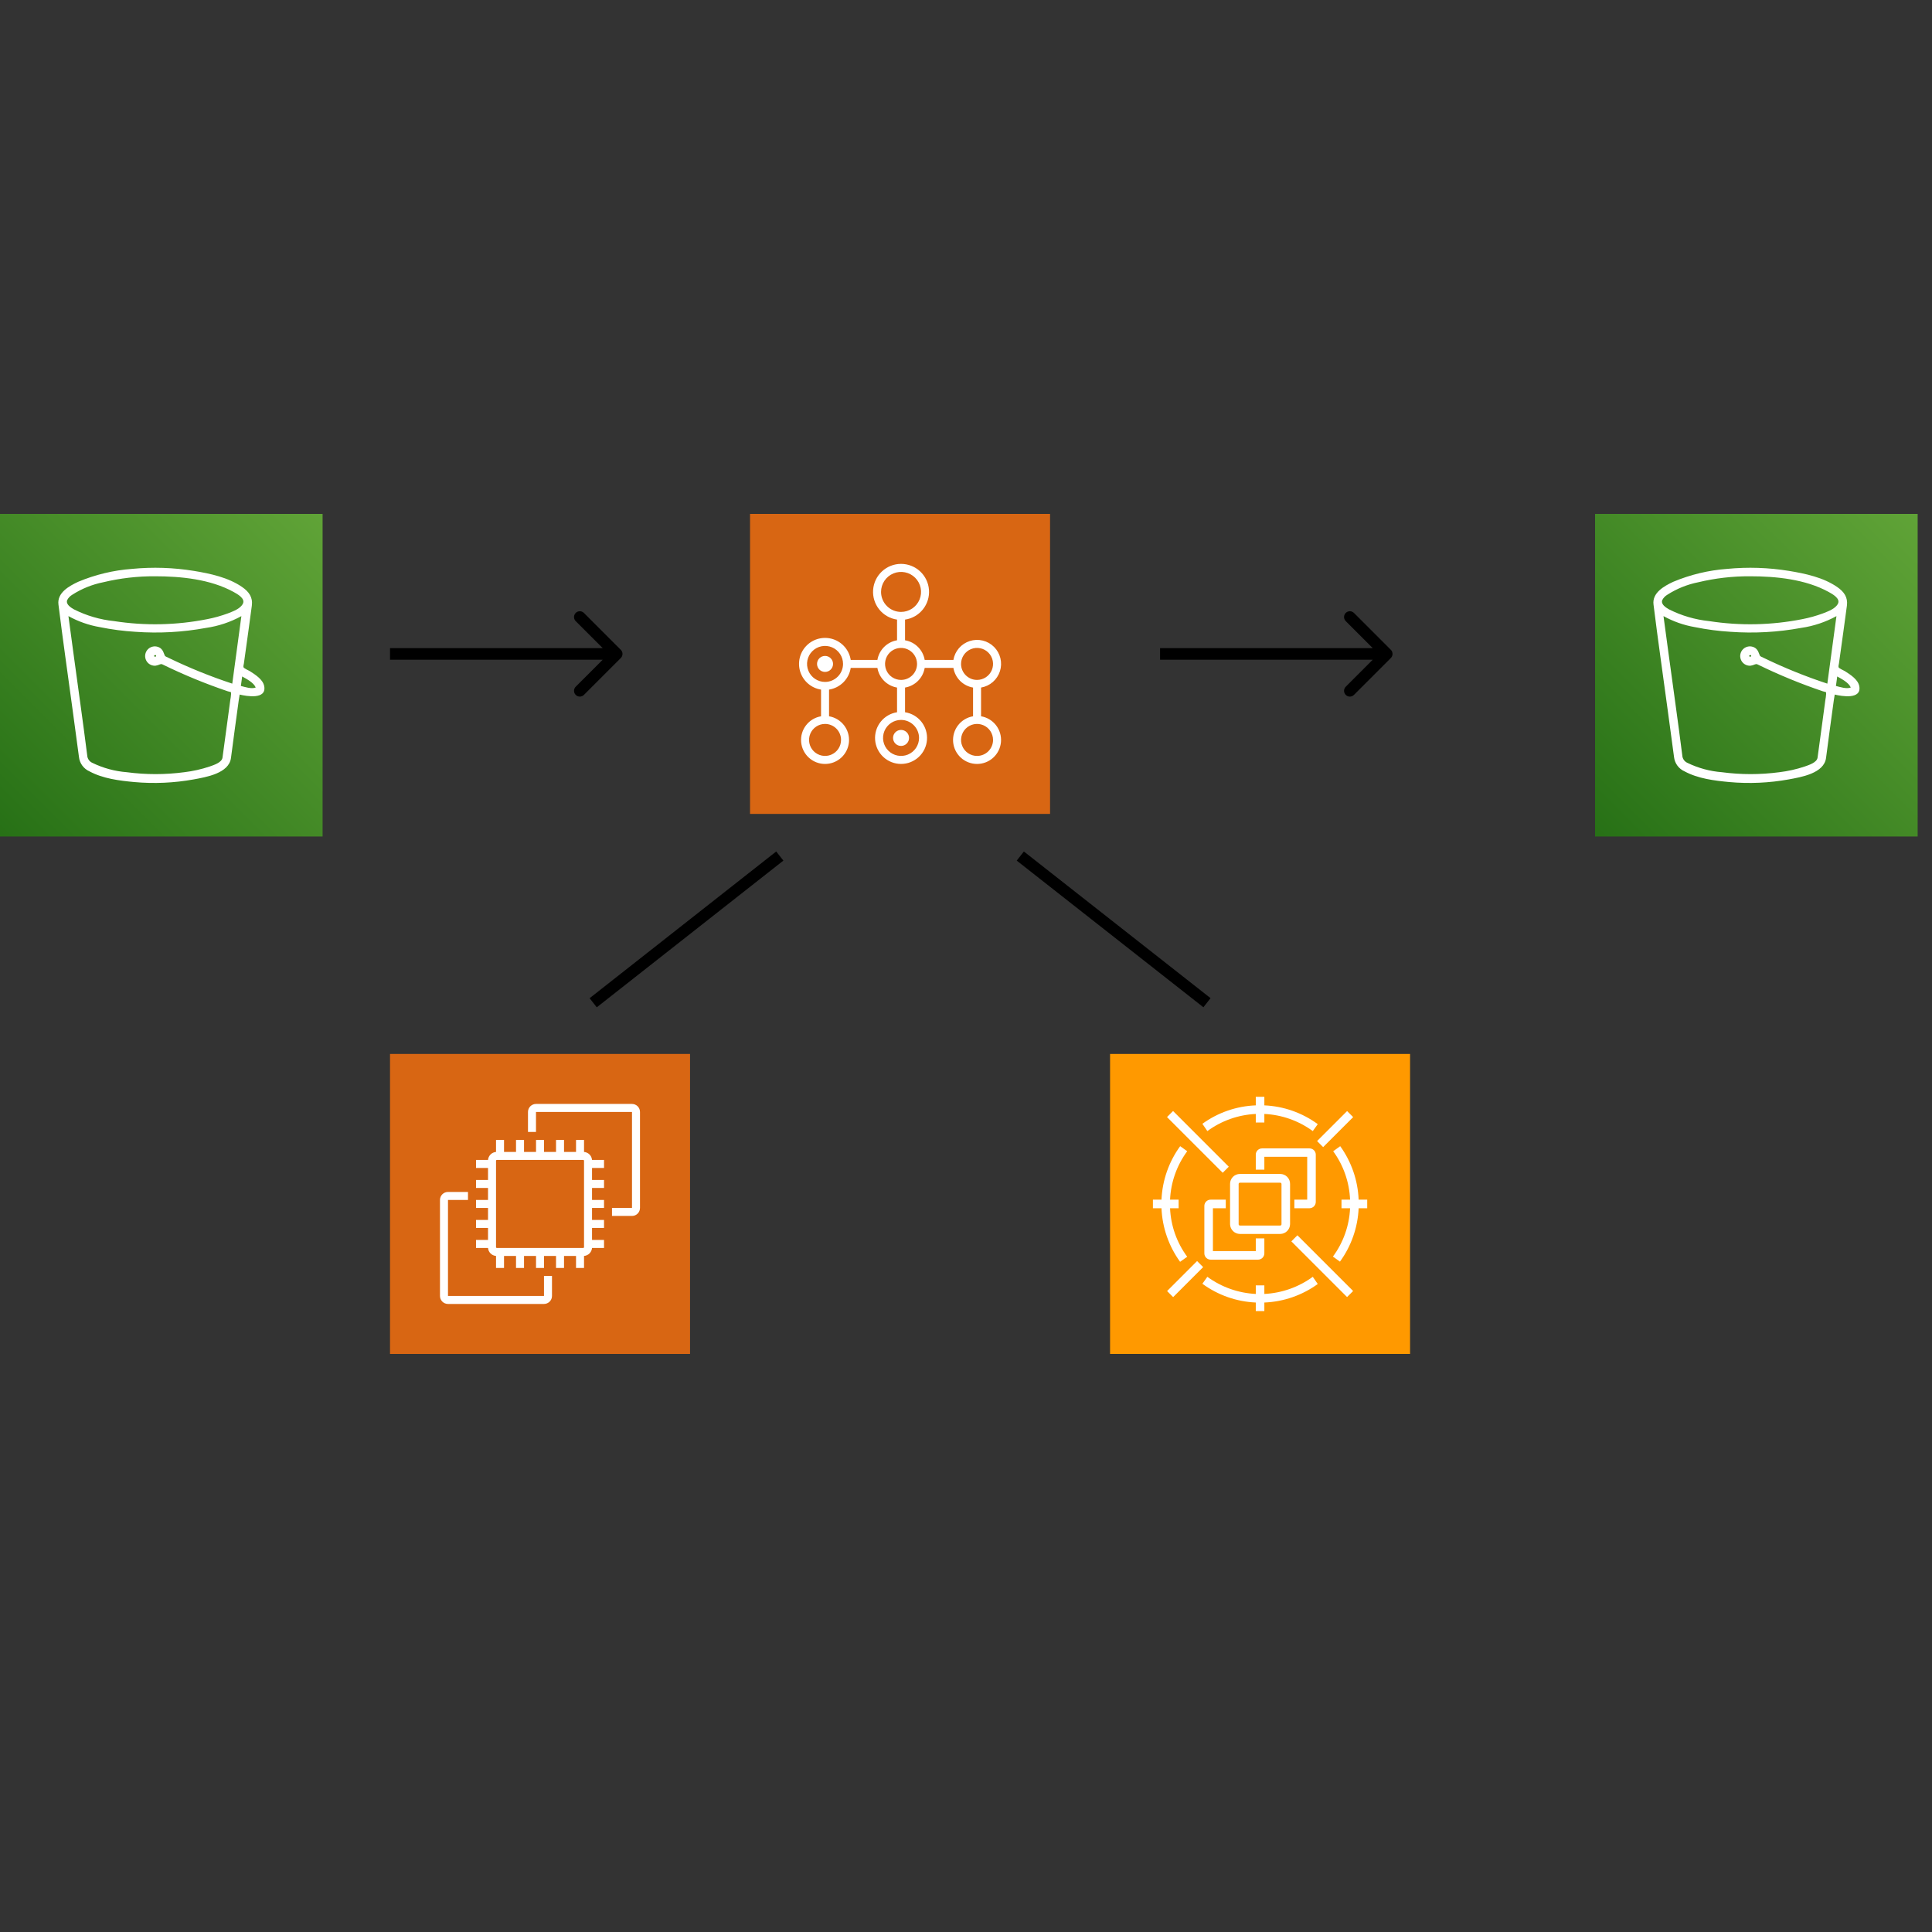 <svg width="500" height="500" viewBox="0 0 500 500" fill="none" xmlns="http://www.w3.org/2000/svg">
<rect x="0" y="0" width="500" height="500" fill="#333333" stroke="none"/>
<g clip-path="url(#clip0_792_1750)">
<path d="M364.926 272.759H287.282V350.403H364.926V272.759Z" fill="#FF9900"/>
<path d="M333.868 316.838V306.412C333.874 306.073 333.813 305.737 333.687 305.422C333.561 305.107 333.374 304.821 333.137 304.579C332.899 304.338 332.616 304.146 332.304 304.015C331.991 303.884 331.656 303.816 331.317 303.816H320.891C320.552 303.816 320.216 303.884 319.904 304.015C319.592 304.146 319.308 304.338 319.071 304.579C318.833 304.821 318.646 305.107 318.521 305.422C318.395 305.737 318.334 306.073 318.339 306.412V316.838C318.357 317.505 318.632 318.14 319.108 318.607C319.584 319.075 320.223 319.34 320.891 319.345H331.317C331.984 319.34 332.623 319.075 333.099 318.607C333.575 318.14 333.851 317.505 333.868 316.838ZM320.558 316.838V306.412C320.558 306.324 320.593 306.239 320.655 306.177C320.718 306.114 320.802 306.079 320.891 306.079H331.317C331.405 306.079 331.49 306.114 331.552 306.177C331.615 306.239 331.65 306.324 331.65 306.412V316.838C331.65 316.927 331.615 317.011 331.552 317.074C331.49 317.136 331.405 317.171 331.317 317.171H320.891C320.847 317.171 320.804 317.163 320.763 317.146C320.723 317.129 320.686 317.105 320.655 317.074C320.624 317.043 320.6 317.006 320.583 316.966C320.566 316.925 320.558 316.882 320.558 316.838V316.838Z" fill="white"/>
<path d="M317.23 312.69V310.471H313.304C312.874 310.471 312.462 310.642 312.159 310.946C311.855 311.249 311.684 311.661 311.684 312.091V324.359C311.684 324.79 311.854 325.204 312.157 325.512C312.46 325.819 312.872 325.994 313.304 326H325.594C326.025 325.994 326.437 325.819 326.74 325.512C327.043 325.204 327.213 324.79 327.213 324.359V320.499H324.995V323.782H313.903V312.69H317.23Z" fill="white"/>
<path d="M334.977 310.472V312.69H338.904C339.335 312.684 339.747 312.509 340.05 312.201C340.354 311.894 340.523 311.48 340.523 311.048V298.825C340.523 298.395 340.353 297.984 340.049 297.68C339.745 297.376 339.333 297.206 338.904 297.206H326.614C326.185 297.206 325.773 297.376 325.469 297.68C325.165 297.984 324.995 298.395 324.995 298.825V302.707H327.213V299.38H338.305V310.472H334.977Z" fill="white"/>
<path d="M303.589 287.529L302.02 289.097L316.436 303.513L318.004 301.944L303.589 287.529Z" fill="white"/>
<path d="M335.769 319.695L334.2 321.264L348.616 335.68L350.185 334.111L335.769 319.695Z" fill="white"/>
<path d="M309.805 326.358L302.041 334.123L303.609 335.691L311.374 327.927L309.805 326.358Z" fill="white"/>
<path d="M348.627 287.539L340.863 295.304L342.431 296.872L350.196 289.108L348.627 287.539Z" fill="white"/>
<path d="M353.834 310.471H351.615C351.416 305.49 349.758 300.676 346.846 296.629L345.027 297.938C347.693 301.59 349.214 305.953 349.397 310.471H347.179V312.69H349.397C349.196 317.209 347.651 321.565 344.96 325.202L346.779 326.51C349.712 322.478 351.394 317.671 351.615 312.69H353.834V310.471Z" fill="white"/>
<path d="M312.461 292.724C316.112 290.045 320.471 288.502 324.995 288.288V290.506H327.213V288.288C331.736 288.502 336.096 290.045 339.747 292.724L341.034 290.928C337.01 287.975 332.199 286.284 327.213 286.069V283.851H324.995V286.069C320.018 286.258 315.208 287.918 311.174 290.839L312.461 292.724Z" fill="white"/>
<path d="M339.747 330.437C336.091 333.106 331.734 334.648 327.213 334.874V332.655H324.995V334.874C320.474 334.648 316.117 333.106 312.461 330.437L311.174 332.234C315.2 335.183 320.009 336.873 324.995 337.092V339.311H327.213V337.092C332.192 336.893 337 335.225 341.034 332.3L339.747 330.437Z" fill="white"/>
<path d="M305.406 326.555L307.248 325.246C304.549 321.597 303.004 317.224 302.811 312.69H305.029V310.471H302.811C303.013 305.946 304.558 301.583 307.248 297.938L305.429 296.629C302.493 300.668 300.811 305.483 300.592 310.471H298.374V312.69H300.592C300.799 317.684 302.474 322.507 305.406 326.555V326.555Z" fill="white"/>
</g>
<g clip-path="url(#clip1_792_1750)">
<path d="M271.753 133H194.109V210.644H271.753V133Z" fill="#D86613"/>
<path d="M253.895 185.373V177.94C255.02 177.751 256.071 177.257 256.934 176.51C257.796 175.763 258.436 174.793 258.784 173.707C259.131 172.62 259.173 171.459 258.904 170.35C258.635 169.242 258.066 168.229 257.26 167.422C256.453 166.616 255.44 166.047 254.331 165.778C253.223 165.509 252.062 165.551 250.975 165.898C249.889 166.246 248.919 166.886 248.172 167.748C247.425 168.61 246.93 169.662 246.742 170.787H239.309C239.093 169.517 238.488 168.346 237.577 167.435C236.666 166.524 235.495 165.919 234.225 165.704V160.351C236.039 160.09 237.686 159.151 238.835 157.724C239.984 156.297 240.55 154.487 240.418 152.66C240.287 150.833 239.469 149.123 238.128 147.874C236.786 146.626 235.022 145.932 233.19 145.932C231.358 145.932 229.594 146.626 228.253 147.874C226.912 149.123 226.093 150.833 225.962 152.66C225.831 154.487 226.397 156.297 227.546 157.724C228.695 159.151 230.342 160.09 232.155 160.351V165.704C230.885 165.919 229.714 166.524 228.803 167.435C227.893 168.346 227.288 169.517 227.072 170.787H220.167C219.976 169.559 219.449 168.407 218.644 167.46C217.839 166.513 216.788 165.808 215.607 165.422C214.425 165.036 213.16 164.985 211.951 165.274C210.743 165.563 209.638 166.182 208.759 167.06C207.88 167.939 207.262 169.044 206.973 170.253C206.684 171.462 206.735 172.727 207.121 173.908C207.507 175.089 208.212 176.141 209.159 176.946C210.106 177.751 211.257 178.278 212.485 178.468V185.373C210.949 185.633 209.567 186.46 208.613 187.69C207.658 188.921 207.2 190.465 207.331 192.017C207.461 193.569 208.169 195.016 209.316 196.07C210.462 197.124 211.963 197.709 213.52 197.709C215.078 197.709 216.579 197.124 217.725 196.07C218.871 195.016 219.58 193.569 219.71 192.017C219.84 190.465 219.383 188.921 218.428 187.69C217.473 186.46 216.091 185.633 214.556 185.373V178.468C215.964 178.245 217.265 177.582 218.273 176.574C219.281 175.566 219.944 174.265 220.167 172.857H227.072C227.288 174.127 227.893 175.298 228.803 176.209C229.714 177.119 230.885 177.724 232.155 177.94V184.328C230.48 184.588 228.966 185.471 227.914 186.8C226.862 188.129 226.35 189.806 226.481 191.496C226.612 193.186 227.375 194.764 228.619 195.915C229.863 197.066 231.495 197.706 233.19 197.706C234.885 197.706 236.517 197.066 237.761 195.915C239.005 194.764 239.768 193.186 239.899 191.496C240.03 189.806 239.518 188.129 238.466 186.8C237.415 185.471 235.9 184.588 234.225 184.328V177.94C235.495 177.724 236.666 177.119 237.577 176.209C238.488 175.298 239.093 174.127 239.309 172.857H246.742C246.957 174.127 247.562 175.298 248.473 176.209C249.384 177.119 250.555 177.724 251.825 177.94V185.373C250.289 185.633 248.907 186.46 247.952 187.69C246.998 188.921 246.54 190.465 246.67 192.017C246.8 193.569 247.509 195.016 248.655 196.07C249.802 197.124 251.302 197.709 252.86 197.709C254.417 197.709 255.918 197.124 257.064 196.07C258.211 195.016 258.919 193.569 259.05 192.017C259.18 190.465 258.722 188.921 257.768 187.69C256.813 186.46 255.431 185.633 253.895 185.373V185.373ZM217.661 191.492C217.661 192.311 217.419 193.111 216.964 193.792C216.509 194.473 215.862 195.004 215.105 195.317C214.348 195.631 213.516 195.713 212.713 195.553C211.909 195.393 211.171 194.999 210.592 194.42C210.013 193.841 209.619 193.103 209.459 192.3C209.299 191.496 209.381 190.664 209.695 189.907C210.008 189.15 210.539 188.504 211.22 188.049C211.901 187.594 212.701 187.351 213.52 187.351C214.619 187.351 215.672 187.787 216.449 188.564C217.225 189.34 217.661 190.393 217.661 191.492ZM213.52 176.481C212.599 176.481 211.698 176.207 210.932 175.695C210.166 175.183 209.569 174.456 209.216 173.605C208.864 172.753 208.772 171.817 208.951 170.913C209.131 170.009 209.575 169.179 210.226 168.528C210.878 167.876 211.708 167.433 212.612 167.253C213.515 167.073 214.452 167.165 215.303 167.518C216.154 167.87 216.882 168.468 217.394 169.234C217.906 170 218.179 170.9 218.179 171.822C218.176 173.057 217.685 174.24 216.812 175.113C215.938 175.986 214.755 176.478 213.52 176.481V176.481ZM228.014 153.187C228.014 152.164 228.318 151.163 228.886 150.312C229.455 149.46 230.263 148.797 231.209 148.405C232.155 148.013 233.196 147.911 234.2 148.111C235.204 148.31 236.126 148.803 236.85 149.527C237.574 150.251 238.067 151.173 238.267 152.178C238.467 153.182 238.364 154.222 237.972 155.168C237.581 156.114 236.917 156.923 236.066 157.491C235.215 158.06 234.214 158.364 233.19 158.364C231.817 158.364 230.501 157.818 229.53 156.848C228.559 155.877 228.014 154.56 228.014 153.187ZM237.849 190.974C237.849 191.895 237.576 192.796 237.064 193.562C236.552 194.328 235.824 194.925 234.973 195.278C234.122 195.631 233.185 195.723 232.281 195.543C231.378 195.363 230.548 194.92 229.896 194.268C229.245 193.617 228.801 192.787 228.621 191.883C228.441 190.979 228.534 190.042 228.886 189.191C229.239 188.34 229.836 187.612 230.602 187.101C231.368 186.589 232.269 186.315 233.19 186.315C234.425 186.318 235.608 186.81 236.481 187.683C237.354 188.556 237.846 189.739 237.849 190.974V190.974ZM233.19 175.963C232.371 175.963 231.571 175.72 230.89 175.265C230.209 174.81 229.678 174.163 229.364 173.407C229.051 172.65 228.969 171.817 229.129 171.014C229.289 170.211 229.683 169.473 230.262 168.894C230.841 168.315 231.579 167.92 232.382 167.76C233.186 167.601 234.018 167.683 234.775 167.996C235.532 168.31 236.178 168.84 236.633 169.521C237.088 170.202 237.331 171.003 237.331 171.822C237.331 172.92 236.895 173.973 236.118 174.75C235.342 175.527 234.288 175.963 233.19 175.963ZM248.719 171.822C248.719 171.003 248.962 170.202 249.417 169.521C249.872 168.84 250.519 168.31 251.275 167.996C252.032 167.683 252.865 167.601 253.668 167.76C254.471 167.92 255.209 168.315 255.788 168.894C256.367 169.473 256.762 170.211 256.921 171.014C257.081 171.817 256.999 172.65 256.686 173.407C256.372 174.163 255.842 174.81 255.161 175.265C254.48 175.72 253.679 175.963 252.86 175.963C251.762 175.963 250.708 175.527 249.932 174.75C249.155 173.973 248.719 172.92 248.719 171.822ZM252.86 195.633C252.041 195.633 251.24 195.39 250.559 194.935C249.878 194.48 249.348 193.833 249.034 193.076C248.721 192.32 248.639 191.487 248.799 190.684C248.958 189.881 249.353 189.143 249.932 188.564C250.511 187.984 251.249 187.59 252.052 187.43C252.855 187.27 253.688 187.352 254.445 187.666C255.201 187.979 255.848 188.51 256.303 189.191C256.758 189.872 257.001 190.673 257.001 191.492C257.001 192.59 256.565 193.643 255.788 194.42C255.011 195.196 253.958 195.633 252.86 195.633Z" fill="white"/>
<path d="M213.52 173.892C214.664 173.892 215.591 172.965 215.591 171.822C215.591 170.678 214.664 169.751 213.52 169.751C212.377 169.751 211.45 170.678 211.45 171.822C211.45 172.965 212.377 173.892 213.52 173.892Z" fill="white"/>
<path d="M233.19 193.045C234.334 193.045 235.261 192.118 235.261 190.974C235.261 189.831 234.334 188.904 233.19 188.904C232.047 188.904 231.12 189.831 231.12 190.974C231.12 192.118 232.047 193.045 233.19 193.045Z" fill="white"/>
</g>
<path d="M83.488 133H0V216.488H83.488V133Z" fill="url(#paint0_linear_792_1750)"/>
<path d="M68.382 177.594C68.059 175.846 66.078 174.61 64.72 173.731C64.285 173.453 63.094 173.007 62.994 172.618C62.987 172.339 63.025 172.061 63.106 171.794L64.219 163.79C64.542 161.441 64.853 159.093 65.176 156.744C65.466 154.584 64.43 153.137 62.671 151.924C59.087 149.441 54.412 148.44 50.193 147.749C44.902 146.886 39.521 146.71 34.185 147.226C29.386 147.578 24.676 148.706 20.237 150.566C17.855 151.679 14.738 153.415 15.128 156.454C16.241 165.493 17.555 174.51 18.768 183.538C19.325 187.668 19.881 191.798 20.438 195.928C20.527 196.732 20.828 197.498 21.309 198.149C21.79 198.8 22.434 199.312 23.176 199.634C26.627 201.505 30.901 202.039 34.753 202.395C39.874 202.858 45.033 202.629 50.093 201.716C53.298 201.126 59.265 200.158 59.777 196.15C60.412 191.185 61.113 186.221 61.781 181.267L62.026 179.753C63.84 180.187 69.016 181.111 68.382 177.594ZM40.13 149.141C46.809 149.141 54.456 149.898 60.445 153.193C61.369 153.705 63.517 154.851 62.872 156.21C62.226 157.568 60.222 158.247 58.998 158.736C57.249 159.382 55.451 159.885 53.621 160.239C45.675 161.813 37.515 161.983 29.51 160.74C25.896 160.367 22.38 159.338 19.135 157.701C18.334 157.245 17.009 156.421 17.376 155.33C17.667 154.744 18.124 154.256 18.69 153.928C21.135 152.355 23.854 151.256 26.705 150.688C31.101 149.633 35.609 149.113 40.13 149.141V149.141ZM57.584 196.061C57.417 197.364 55.269 198.009 54.245 198.377C52.119 199.088 49.925 199.58 47.699 199.846C42.76 200.503 37.755 200.503 32.816 199.846C29.723 199.606 26.702 198.786 23.911 197.43C23.531 197.265 23.205 196.998 22.969 196.657C22.733 196.317 22.596 195.918 22.575 195.505C21.462 186.677 20.193 177.85 19.002 169.022L17.71 159.449C20.241 160.846 22.988 161.809 25.837 162.299C28.888 162.92 31.979 163.325 35.087 163.512C41.187 163.949 47.318 163.609 53.332 162.499C56.536 162.038 59.632 161.005 62.471 159.449L60.111 176.926C54.47 175.067 48.959 172.836 43.614 170.247C43.379 170.157 43.152 170.049 42.935 169.924C42.634 169.701 42.712 169.812 42.568 169.467C42.289 168.833 42.222 168.354 41.633 167.831C41.314 167.576 40.938 167.403 40.537 167.326C40.136 167.249 39.723 167.272 39.333 167.391C38.943 167.511 38.587 167.724 38.298 168.012C38.01 168.3 37.795 168.655 37.674 169.044C37.554 169.434 37.53 169.848 37.605 170.249C37.681 170.65 37.853 171.026 38.107 171.346C38.361 171.665 38.689 171.917 39.063 172.081C39.437 172.244 39.845 172.314 40.252 172.284C40.636 172.22 41.01 172.108 41.365 171.95C41.8 171.816 41.8 171.838 42.256 172.05C47.67 174.69 53.247 176.98 58.953 178.907C59.811 179.185 59.8 178.907 59.8 179.62C59.763 180.162 59.693 180.701 59.588 181.234L58.876 186.543L57.584 196.061ZM40.408 169.735C40.408 170.035 39.985 170.002 39.874 169.812C39.762 169.623 40.408 169.312 40.408 169.735ZM62.337 177.527L62.671 175.067C63.785 175.701 65.677 176.659 66.178 177.928C65.087 178.373 63.362 177.783 62.337 177.527Z" fill="white"/>
<g clip-path="url(#clip2_792_1750)">
<path d="M178.581 272.759H100.937V350.403H178.581V272.759Z" fill="#D86613"/>
<path d="M163.559 314.686H158.383V312.616H163.559V287.77H138.713V292.946H136.643V287.77C136.643 287.221 136.861 286.694 137.249 286.306C137.637 285.918 138.164 285.699 138.713 285.699H163.559C164.108 285.699 164.635 285.918 165.023 286.306C165.412 286.694 165.63 287.221 165.63 287.77V312.616C165.63 313.165 165.412 313.692 165.023 314.08C164.635 314.468 164.108 314.686 163.559 314.686Z" fill="white"/>
<path d="M140.784 337.462H115.938C115.389 337.462 114.862 337.244 114.474 336.856C114.085 336.467 113.867 335.941 113.867 335.392V310.546C113.867 309.996 114.085 309.47 114.474 309.082C114.862 308.693 115.389 308.475 115.938 308.475H121.114V310.546H115.938V335.392H140.784V330.215H142.854V335.392C142.854 335.941 142.636 336.467 142.248 336.856C141.859 337.244 141.333 337.462 140.784 337.462Z" fill="white"/>
<path d="M156.323 302.263V300.193H153.217C153.174 299.658 152.943 299.156 152.563 298.776C152.184 298.397 151.682 298.165 151.147 298.122V295.017H149.076V298.122H145.97V295.017H143.9V298.122H140.794V295.017H138.724V298.122H135.618V295.017H133.547V298.122H130.442V295.017H128.371V298.122C127.836 298.165 127.334 298.397 126.954 298.776C126.575 299.156 126.343 299.658 126.301 300.193H123.195V302.263H126.301V305.369H123.195V307.44H126.301V310.545H123.195V312.616H126.301V315.722H123.195V317.792H126.301V320.898H123.195V322.968H126.301C126.343 323.503 126.575 324.006 126.954 324.385C127.334 324.764 127.836 324.996 128.371 325.039V328.145H130.442V325.039H133.547V328.145H135.618V325.039H138.724V328.145H140.794V325.039H143.9V328.145H145.97V325.039H149.076V328.145H151.147V325.039C151.682 324.996 152.184 324.764 152.563 324.385C152.943 324.006 153.174 323.503 153.217 322.968H156.323V320.898H153.217V317.792H156.323V315.722H153.217V312.616H156.323V310.545H153.217V307.44H156.323V305.369H153.217V302.263H156.323ZM151.147 322.782C151.147 322.831 151.127 322.879 151.092 322.914C151.057 322.949 151.01 322.968 150.96 322.968H128.557C128.508 322.968 128.461 322.949 128.426 322.914C128.391 322.879 128.371 322.831 128.371 322.782V300.379C128.371 300.33 128.391 300.282 128.426 300.247C128.461 300.212 128.508 300.193 128.557 300.193H150.96C151.01 300.193 151.057 300.212 151.092 300.247C151.127 300.282 151.147 300.33 151.147 300.379V322.782Z" fill="white"/>
</g>
<path d="M160.662 170.295C161.248 169.709 161.248 168.759 160.662 168.173L151.116 158.627C150.53 158.041 149.58 158.041 148.994 158.627C148.409 159.213 148.409 160.163 148.994 160.749L157.48 169.234L148.994 177.719C148.409 178.305 148.409 179.255 148.994 179.84C149.58 180.426 150.53 180.426 151.116 179.84L160.662 170.295ZM100.937 170.734H159.601V167.734H100.937V170.734Z" fill="black"/>
<path d="M359.948 170.295C360.533 169.709 360.533 168.759 359.948 168.173L350.402 158.627C349.816 158.041 348.866 158.041 348.28 158.627C347.694 159.213 347.694 160.163 348.28 160.749L356.766 169.234L348.28 177.719C347.694 178.305 347.694 179.255 348.28 179.84C348.866 180.426 349.816 180.426 350.402 179.84L359.948 170.295ZM300.223 170.734H358.887V167.734H300.223V170.734Z" fill="black"/>
<line x1="264.053" y1="221.542" x2="312.365" y2="259.501" stroke="black" stroke-width="3"/>
<line y1="-1.5" x2="61.44" y2="-1.5" transform="matrix(-0.786 0.618 0.618 0.786 202.737 222.722)" stroke="black" stroke-width="3"/>
<path d="M496.289 133H412.802V216.488H496.289V133Z" fill="url(#paint1_linear_792_1750)"/>
<path d="M481.183 177.594C480.861 175.846 478.879 174.61 477.521 173.731C477.087 173.453 475.896 173.007 475.796 172.618C475.789 172.339 475.826 172.061 475.907 171.794L477.02 163.79C477.343 161.441 477.655 159.093 477.977 156.744C478.267 154.584 477.232 153.137 475.473 151.924C471.888 149.441 467.213 148.44 462.994 147.749C457.703 146.886 452.323 146.71 446.987 147.226C442.187 147.578 437.477 148.706 433.039 150.566C430.657 151.679 427.54 153.415 427.929 156.454C429.042 165.493 430.356 174.51 431.569 183.538C432.126 187.668 432.682 191.798 433.239 195.928C433.329 196.732 433.629 197.498 434.11 198.149C434.591 198.8 435.235 199.312 435.977 199.634C439.428 201.505 443.703 202.039 447.554 202.395C452.675 202.858 457.834 202.629 462.894 201.716C466.1 201.126 472.067 200.158 472.579 196.15C473.213 191.185 473.914 186.221 474.582 181.267L474.827 179.753C476.642 180.187 481.818 181.111 481.183 177.594ZM452.931 149.141C459.61 149.141 467.258 149.898 473.247 153.193C474.17 153.705 476.319 154.851 475.673 156.21C475.028 157.568 473.024 158.247 471.799 158.736C470.051 159.382 468.253 159.885 466.423 160.239C458.477 161.813 450.316 161.983 442.311 160.74C438.697 160.367 435.181 159.338 431.937 157.701C431.135 157.245 429.81 156.421 430.178 155.33C430.469 154.744 430.926 154.256 431.491 153.928C433.936 152.355 436.655 151.256 439.506 150.688C443.902 149.633 448.41 149.113 452.931 149.141V149.141ZM470.386 196.061C470.219 197.364 468.07 198.009 467.046 198.377C464.92 199.088 462.727 199.58 460.501 199.846C455.561 200.503 450.557 200.503 445.618 199.846C442.524 199.606 439.503 198.786 436.712 197.43C436.332 197.265 436.006 196.998 435.77 196.657C435.534 196.317 435.398 195.918 435.376 195.505C434.263 186.677 432.994 177.85 431.803 169.022L430.512 159.449C433.042 160.846 435.789 161.809 438.638 162.299C441.689 162.92 444.78 163.325 447.888 163.512C453.988 163.949 460.119 163.609 466.133 162.499C469.338 162.038 472.433 161.005 475.272 159.449L472.913 176.926C467.272 175.067 461.76 172.836 456.415 170.247C456.181 170.157 455.954 170.049 455.736 169.924C455.436 169.701 455.514 169.812 455.369 169.467C455.091 168.833 455.024 168.354 454.434 167.831C454.115 167.576 453.739 167.403 453.339 167.326C452.938 167.249 452.524 167.272 452.134 167.391C451.744 167.511 451.389 167.724 451.1 168.012C450.811 168.3 450.597 168.655 450.476 169.044C450.355 169.434 450.331 169.848 450.407 170.249C450.482 170.65 450.654 171.026 450.908 171.346C451.162 171.665 451.491 171.917 451.865 172.081C452.238 172.244 452.647 172.314 453.054 172.284C453.437 172.22 453.811 172.108 454.167 171.95C454.601 171.816 454.601 171.838 455.057 172.05C460.471 174.69 466.048 176.98 471.755 178.907C472.612 179.185 472.601 178.907 472.601 179.62C472.565 180.162 472.494 180.701 472.389 181.234L471.677 186.543L470.386 196.061ZM453.209 169.735C453.209 170.035 452.786 170.002 452.675 169.812C452.564 169.623 453.209 169.312 453.209 169.735ZM475.139 177.527L475.473 175.067C476.586 175.701 478.478 176.659 478.979 177.928C477.888 178.373 476.163 177.783 475.139 177.527Z" fill="white"/>
<defs>
<linearGradient id="paint0_linear_792_1750" x1="-17.288" y1="233.776" x2="100.776" y2="115.712" gradientUnits="userSpaceOnUse">
<stop stop-color="#1B660F"/>
<stop offset="1" stop-color="#6CAE3E"/>
</linearGradient>
<linearGradient id="paint1_linear_792_1750" x1="395.514" y1="233.776" x2="513.577" y2="115.712" gradientUnits="userSpaceOnUse">
<stop stop-color="#1B660F"/>
<stop offset="1" stop-color="#6CAE3E"/>
</linearGradient>
<clipPath id="clip0_792_1750">
<rect width="77.644" height="77.644" fill="white" transform="translate(287.282 272.759)"/>
</clipPath>
<clipPath id="clip1_792_1750">
<rect width="77.644" height="77.644" fill="white" transform="translate(194.109 133)"/>
</clipPath>
<clipPath id="clip2_792_1750">
<rect width="77.644" height="77.644" fill="white" transform="translate(100.937 272.759)"/>
</clipPath>
</defs>
</svg>
